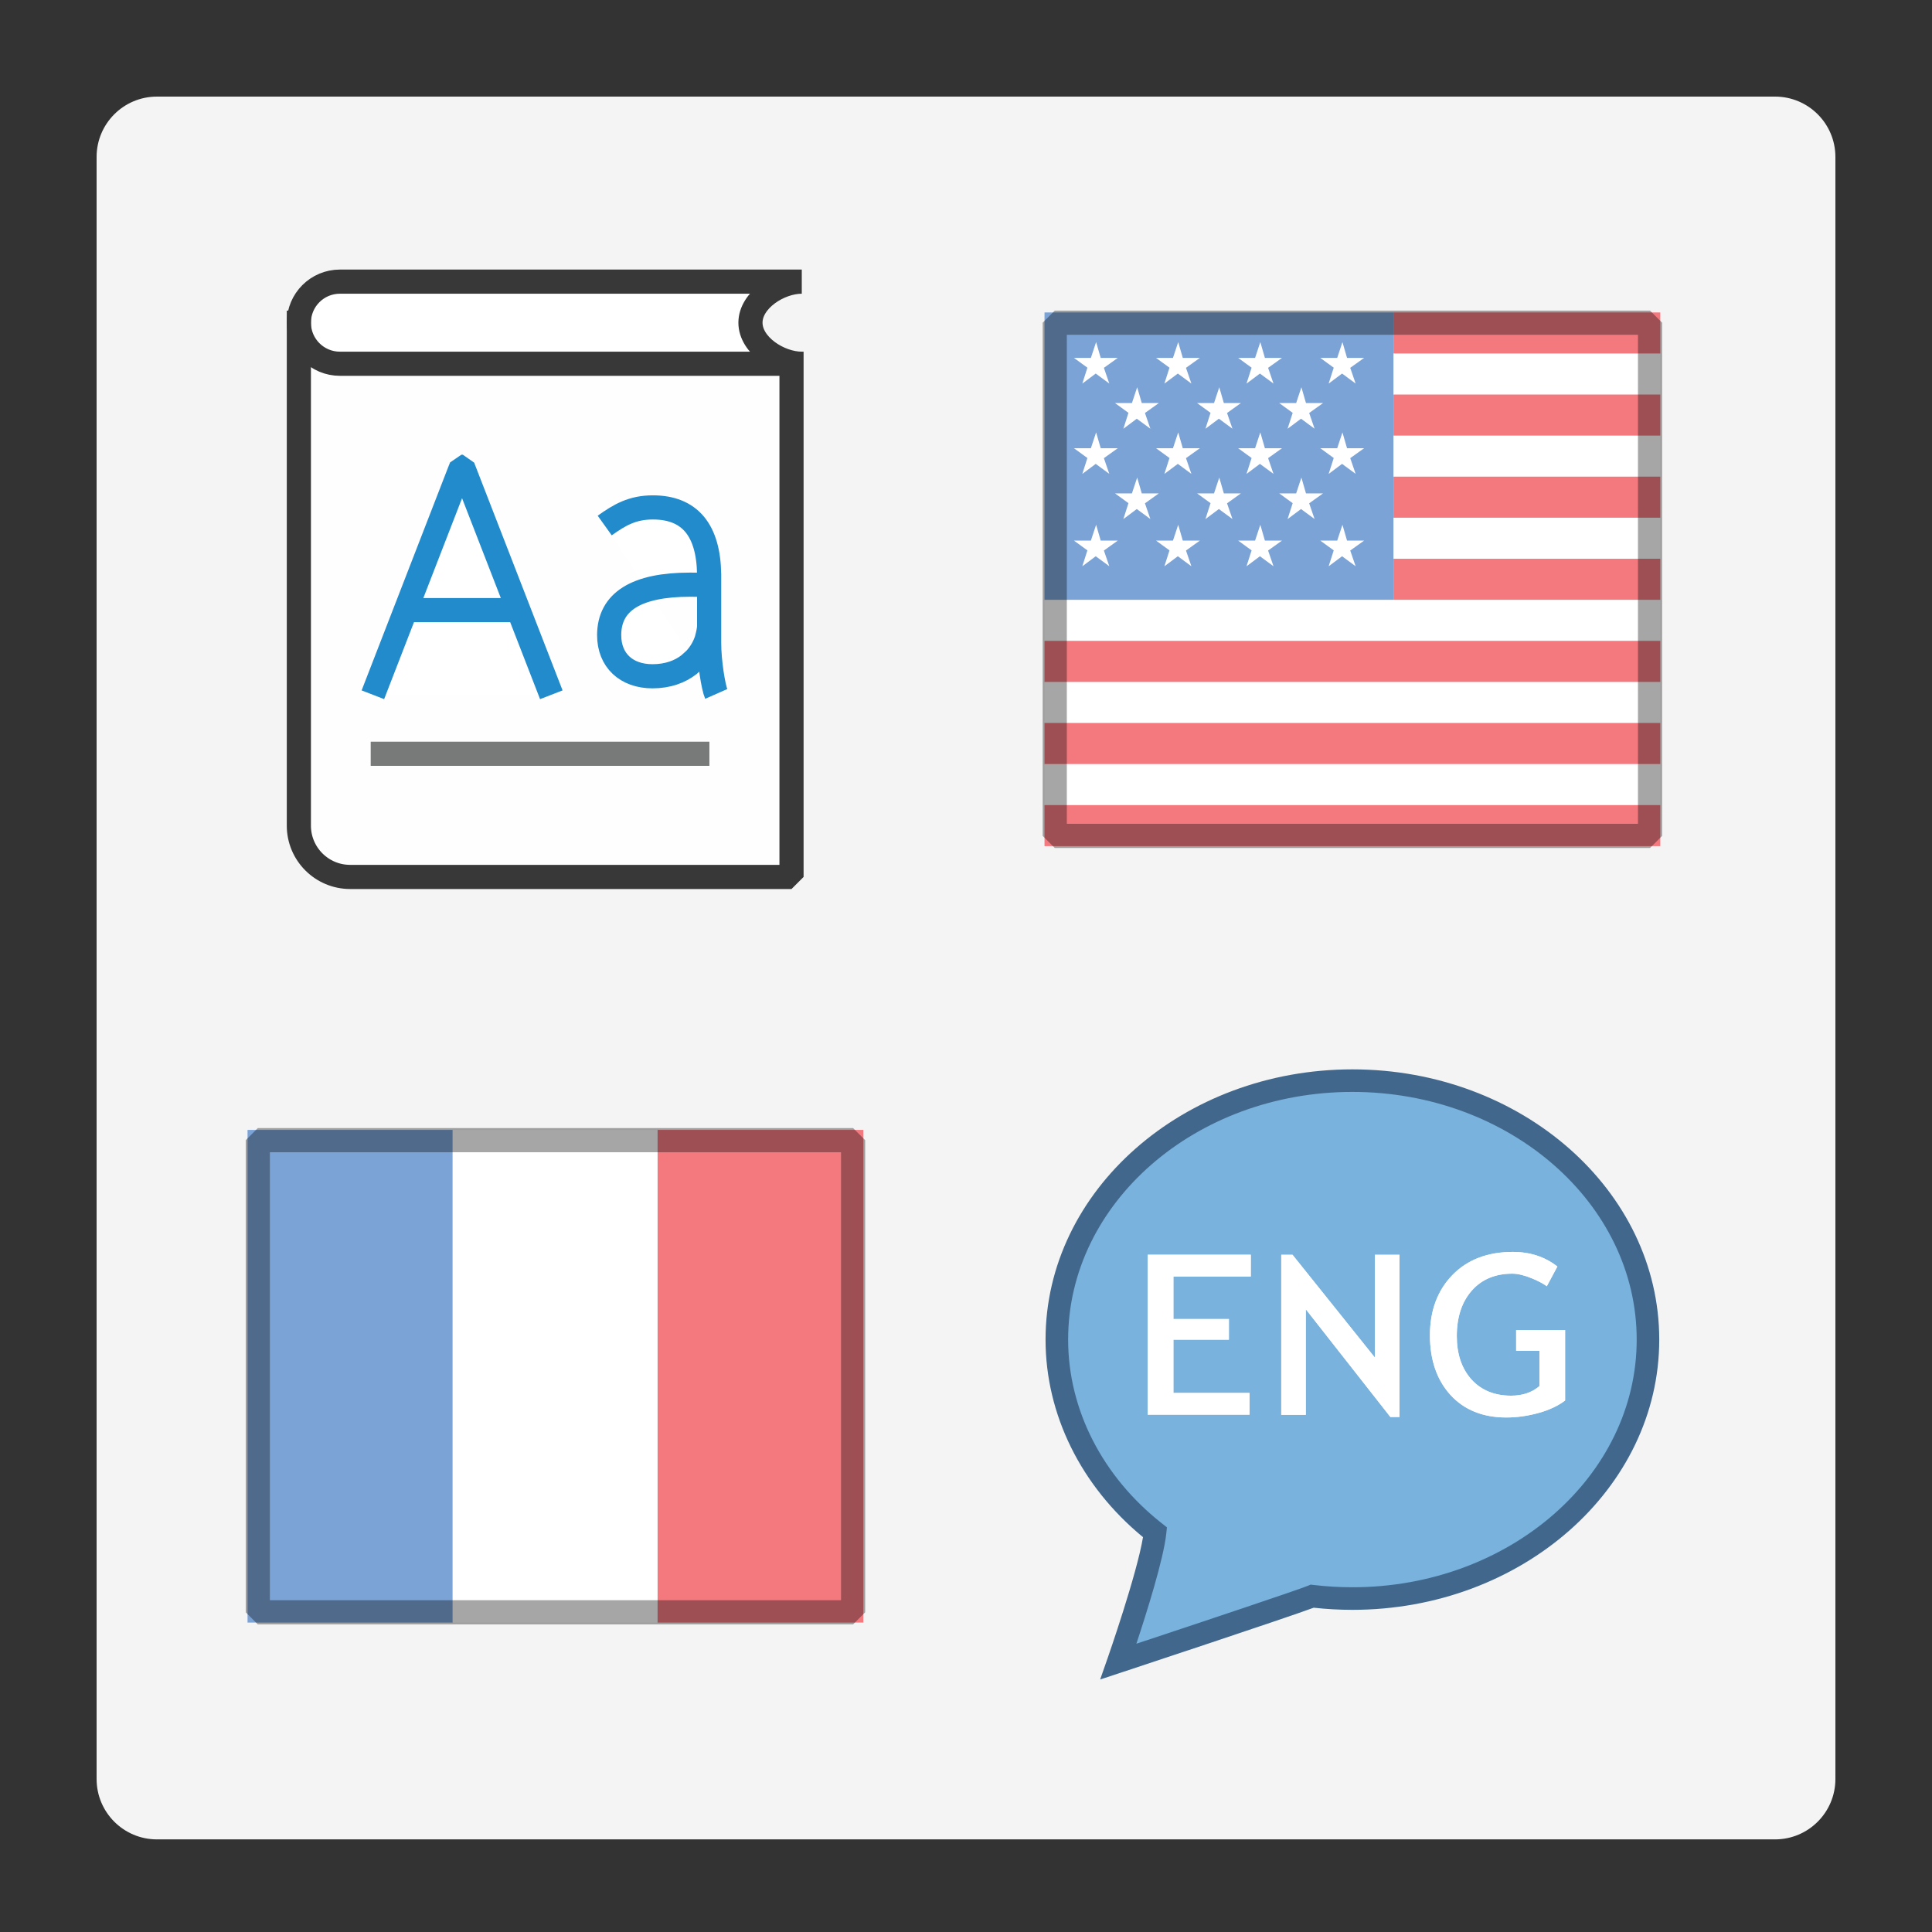 <?xml version="1.0" encoding="utf-8"?>
<!-- Generator: Adobe Illustrator 21.0.0, SVG Export Plug-In . SVG Version: 6.00 Build 0)  -->
<svg version="1.1" id="Layer_1" xmlns="http://www.w3.org/2000/svg" xmlns:xlink="http://www.w3.org/1999/xlink" x="0px" y="0px"
	 viewBox="0 0 80 80" enable-background="new 0 0 80 80" xml:space="preserve">
<rect x="0" y="0" width="80" height="80" fill="#333333" stroke="none"/>
<path fill="#F4F4F4" d="M73.5,76.165h-67c-1.381,0-2.5-1.119-2.5-2.5V6.5C4,5.119,5.119,4,6.5,4h67C74.881,4,76,5.119,76,6.5v67.165
	C76,75.045,74.881,76.165,73.5,76.165z"/>
<g id="icon">
	<path fill="#FFFEFF" d="M32.775,15.062c0,0-17.708,0-18.842,0s-1.558-1.275-1.558-1.275v20.4c0,1.174,0.951,2.125,2.125,2.125
		h18.275V15.062z"/>
	<path fill="#FFFFFF" stroke="#383838" stroke-linecap="square" stroke-miterlimit="1" d="M33.2,15.062H14.075
		c-0.939,0-1.7-0.761-1.7-1.7l0,0c0-0.939,0.761-1.7,1.7-1.7H33.2c-0.935,0-2.125,0.761-2.125,1.7l0,0
		C31.075,14.301,32.265,15.062,33.2,15.062z"/>
	<path fill="none" stroke="#383838" stroke-linecap="square" stroke-miterlimit="1" d="M32.775,15.062v21.25H14.5
		c-1.174,0-2.125-0.951-2.125-2.125V13.362"/>
	<path fill="#FFFFFF" stroke="#787979" stroke-miterlimit="1" d="M15.35,31.212h14.025"/>
	<path fill="#FFFFFF" stroke="#228BCB" stroke-miterlimit="1" d="M15.44,28.769l3.587-9.25c0.022-0.051,0.076-0.19,0.076-0.19h0.062
		c0,0,0.051,0.139,0.073,0.19l3.591,9.25 M16.665,25.263h4.631 M28.528,27.524c-0.368,0.285-0.867,0.479-1.509,0.479
		c-1.091,0-1.795-0.667-1.795-1.701c0-1.388,1.126-2.092,3.348-2.092c0.097,0,0.194,0.001,0.29,0.003l0.502,0.02v1.677
		c0,0.135-0.041,0.348-0.105,0.573L29.254,26.5c-0.09,0.276-0.249,0.559-0.482,0.805L28.528,27.524z M29.658,28.734
		c-0.117-0.265-0.294-1.324-0.294-2.118v-2.825c-0.026-1.856-0.812-2.78-2.331-2.78c-0.847,0-1.376,0.309-1.993,0.75"/>
</g>
<g id="icon_1_">
	<rect x="43.25" y="12.937" fill="#FFFFFF" width="25.5" height="22.1"/>
	<path fill="#F3797F" d="M68.75,14.637H57.7v-1.7h11.05V14.637z M68.75,16.337H57.7v1.7h11.05V16.337z M68.75,19.737H57.7v1.7h11.05
		V19.737z M68.75,23.137H57.7v1.7h11.05V23.137z M68.75,26.537h-25.5v1.7h25.5V26.537z M68.75,29.937h-25.5v1.7h25.5V29.937z
		 M68.75,33.337h-25.5v1.7h25.5V33.337z"/>
	<rect x="43.25" y="12.937" fill="#7BA3D6" width="14.45" height="11.9"/>
	<path fill="#FFFFFF" d="M55.227,22.79l-0.557-0.405h0.701l0.217-0.655l0.19,0.655h0.707l-0.575,0.411l0.224,0.651l-0.562-0.414
		l-0.556,0.416L55.227,22.79z M51.826,22.79l-0.557-0.405h0.701l0.217-0.655l0.19,0.655h0.707l-0.575,0.411l0.224,0.651
		l-0.562-0.414l-0.556,0.416L51.826,22.79z M48.426,22.79l-0.557-0.405h0.701l0.217-0.655l0.19,0.655h0.707l-0.575,0.411
		l0.224,0.651l-0.562-0.414l-0.556,0.416L48.426,22.79z M45.027,22.79l-0.557-0.405h0.701l0.217-0.655l0.19,0.655h0.707
		l-0.575,0.411l0.224,0.651l-0.562-0.414l-0.556,0.416L45.027,22.79z M53.527,20.835l-0.557-0.405h0.701l0.217-0.655l0.19,0.655
		h0.707l-0.575,0.411l0.224,0.651l-0.562-0.414l-0.556,0.416L53.527,20.835z M50.126,20.835l-0.557-0.405h0.701l0.217-0.655
		l0.19,0.655h0.707l-0.575,0.411l0.224,0.651l-0.562-0.414l-0.556,0.416L50.126,20.835z M46.727,20.835l-0.557-0.405h0.701
		l0.217-0.655l0.19,0.655h0.707l-0.575,0.411l0.224,0.651l-0.562-0.414l-0.556,0.416L46.727,20.835z M55.227,18.965l-0.557-0.405
		h0.701l0.217-0.655l0.19,0.655h0.707l-0.575,0.411l0.224,0.651l-0.562-0.414l-0.556,0.416L55.227,18.965z M51.826,18.965
		l-0.557-0.405h0.701l0.217-0.655l0.19,0.655h0.707l-0.575,0.411l0.224,0.651l-0.562-0.414l-0.556,0.416L51.826,18.965z
		 M48.426,18.965l-0.557-0.405h0.701l0.217-0.655l0.19,0.655h0.707l-0.575,0.411l0.224,0.651l-0.562-0.414l-0.556,0.416
		L48.426,18.965z M45.027,18.965l-0.557-0.405h0.701l0.217-0.655l0.19,0.655h0.707l-0.575,0.411l0.224,0.651l-0.562-0.414
		l-0.556,0.416L45.027,18.965z M53.527,17.095l-0.557-0.405h0.701l0.217-0.655l0.19,0.655h0.707l-0.575,0.411l0.224,0.651
		l-0.562-0.414l-0.556,0.416L53.527,17.095z M50.126,17.095l-0.557-0.405h0.701l0.217-0.655l0.19,0.655h0.707l-0.575,0.411
		l0.224,0.651l-0.562-0.414l-0.556,0.416L50.126,17.095z M46.727,17.095l-0.557-0.405h0.701l0.217-0.655l0.19,0.655h0.707
		l-0.575,0.411l0.224,0.651l-0.562-0.414l-0.556,0.416L46.727,17.095z M55.227,15.225l-0.557-0.405h0.701l0.217-0.655l0.19,0.655
		h0.707l-0.575,0.411l0.224,0.651l-0.562-0.414l-0.556,0.416L55.227,15.225z M51.826,15.225l-0.557-0.405h0.701l0.217-0.655
		l0.19,0.655h0.707l-0.575,0.411l0.224,0.651l-0.562-0.414l-0.556,0.416L51.826,15.225z M48.426,15.225l-0.557-0.405h0.701
		l0.217-0.655l0.19,0.655h0.707l-0.575,0.411l0.224,0.651l-0.562-0.414l-0.556,0.416L48.426,15.225z M45.027,15.225l-0.557-0.405
		h0.701l0.217-0.655l0.19,0.655h0.707l-0.575,0.411l0.224,0.651l-0.562-0.414l-0.556,0.416L45.027,15.225z"/>
	
		<rect x="43.675" y="13.362" opacity="0.35" fill="none" stroke="#000000" stroke-miterlimit="1" enable-background="new    " width="24.65" height="21.25"/>
</g>
<g id="icon_3_">
	<path fill="#7BA3D6" d="M10.25,46.787h8.5v20.4h-8.5V46.787z"/>
	<path fill="#FFFFFF" d="M18.741,46.787h8.489v20.4h-8.489C18.741,67.187,18.741,46.787,18.741,46.787z"/>
	<path fill="#F3797F" d="M27.23,46.787h8.52v20.4h-8.52V46.787z"/>
	
		<rect x="10.675" y="47.212" opacity="0.35" fill="none" stroke="#000000" stroke-miterlimit="1" enable-background="new    " width="24.65" height="19.55"/>
</g>
<g id="icon_4_">
	<path fill="#79B2DD" d="M56,44.747c-6.759,0-12.238,4.801-12.238,10.723c0,3.171,1.57,6.019,4.066,7.982
		c-0.15,1.44-1.518,5.35-1.518,5.35s7.405-2.45,8.027-2.708c0.544,0.065,1.099,0.099,1.663,0.099
		c6.759,0,12.238-4.801,12.238-10.723S62.759,44.747,56,44.747z M51.792,52.857h-3.204v1.761h2.298v0.855h-2.298v2.206h3.152v0.901
		h-4.216v-6.624h4.269C51.792,51.956,51.792,52.857,51.792,52.857z M57.949,58.674h-0.377l-3.502-4.46v4.372h-1.017v-6.628h0.468
		l3.411,4.257v-4.257h1.017C57.949,51.957,57.949,58.674,57.949,58.674z M64.809,57.991c-0.28,0.215-0.642,0.387-1.075,0.51
		c-0.452,0.128-0.91,0.194-1.361,0.194c-0.968,0-1.745-0.313-2.309-0.93c-0.566-0.619-0.853-1.451-0.853-2.473
		c0-1.021,0.313-1.861,0.931-2.496c0.616-0.636,1.46-0.958,2.507-0.958c0.714,0.002,1.332,0.206,1.839,0.606l-0.437,0.817
		c-0.149-0.11-0.351-0.217-0.615-0.326c-0.311-0.129-0.586-0.195-0.816-0.195c-0.706,0-1.272,0.238-1.682,0.708
		c-0.408,0.467-0.615,1.098-0.615,1.876c0,0.741,0.203,1.344,0.603,1.791c0.403,0.45,0.957,0.677,1.646,0.677
		c0.459,0,0.842-0.125,1.142-0.372l0.031-0.026v-1.46H62.78v-0.859h2.028V57.991z"/>
	<path fill="#41688C" d="M45.555,69.544l0.314-0.897c0.013-0.037,1.208-3.465,1.46-4.997c-2.568-2.112-4.035-5.08-4.035-8.181
		c0-6.169,5.7-11.189,12.706-11.189s12.706,5.02,12.706,11.19S63.006,66.66,56,66.66c-0.535,0-1.074-0.03-1.603-0.088
		c-1.12,0.417-7.65,2.578-7.94,2.674L45.555,69.544z M56,45.214c-6.491,0-11.771,4.6-11.771,10.255c0,2.896,1.417,5.672,3.888,7.615
		l0.203,0.16l-0.027,0.257c-0.111,1.055-0.821,3.305-1.238,4.562c2.672-0.886,6.675-2.223,7.103-2.4l0.113-0.047l0.122,0.014
		c0.53,0.063,1.071,0.095,1.608,0.095c6.491,0,11.771-4.6,11.771-10.255S62.491,45.214,56,45.214z"/>
	<path fill="#FFFFFF" d="M62.372,58.695c-0.968,0-1.745-0.313-2.309-0.93c-0.566-0.619-0.853-1.451-0.853-2.473
		c0-1.021,0.313-1.861,0.931-2.496c0.616-0.636,1.46-0.958,2.507-0.958c0.714,0.002,1.332,0.206,1.839,0.606l-0.437,0.817
		c-0.149-0.11-0.351-0.217-0.615-0.326c-0.311-0.129-0.586-0.195-0.816-0.195c-0.706,0-1.272,0.238-1.682,0.708
		c-0.408,0.467-0.615,1.098-0.615,1.876c0,0.741,0.203,1.344,0.604,1.791c0.403,0.45,0.957,0.677,1.646,0.677
		c0.459,0,0.842-0.125,1.142-0.372l0.031-0.026v-1.46H62.78v-0.859h2.028v2.916c-0.281,0.215-0.642,0.387-1.075,0.51
		C63.28,58.63,62.823,58.695,62.372,58.695z M57.573,58.674l-3.502-4.46v4.372h-1.017v-6.628h0.467l3.411,4.257v-4.257h1.017v6.717
		H57.573z M47.524,58.58v-6.624h4.269v0.901h-3.204v1.761h2.298v0.855h-2.298v2.206h3.152v0.901H47.524z"/>
</g>
</svg>
